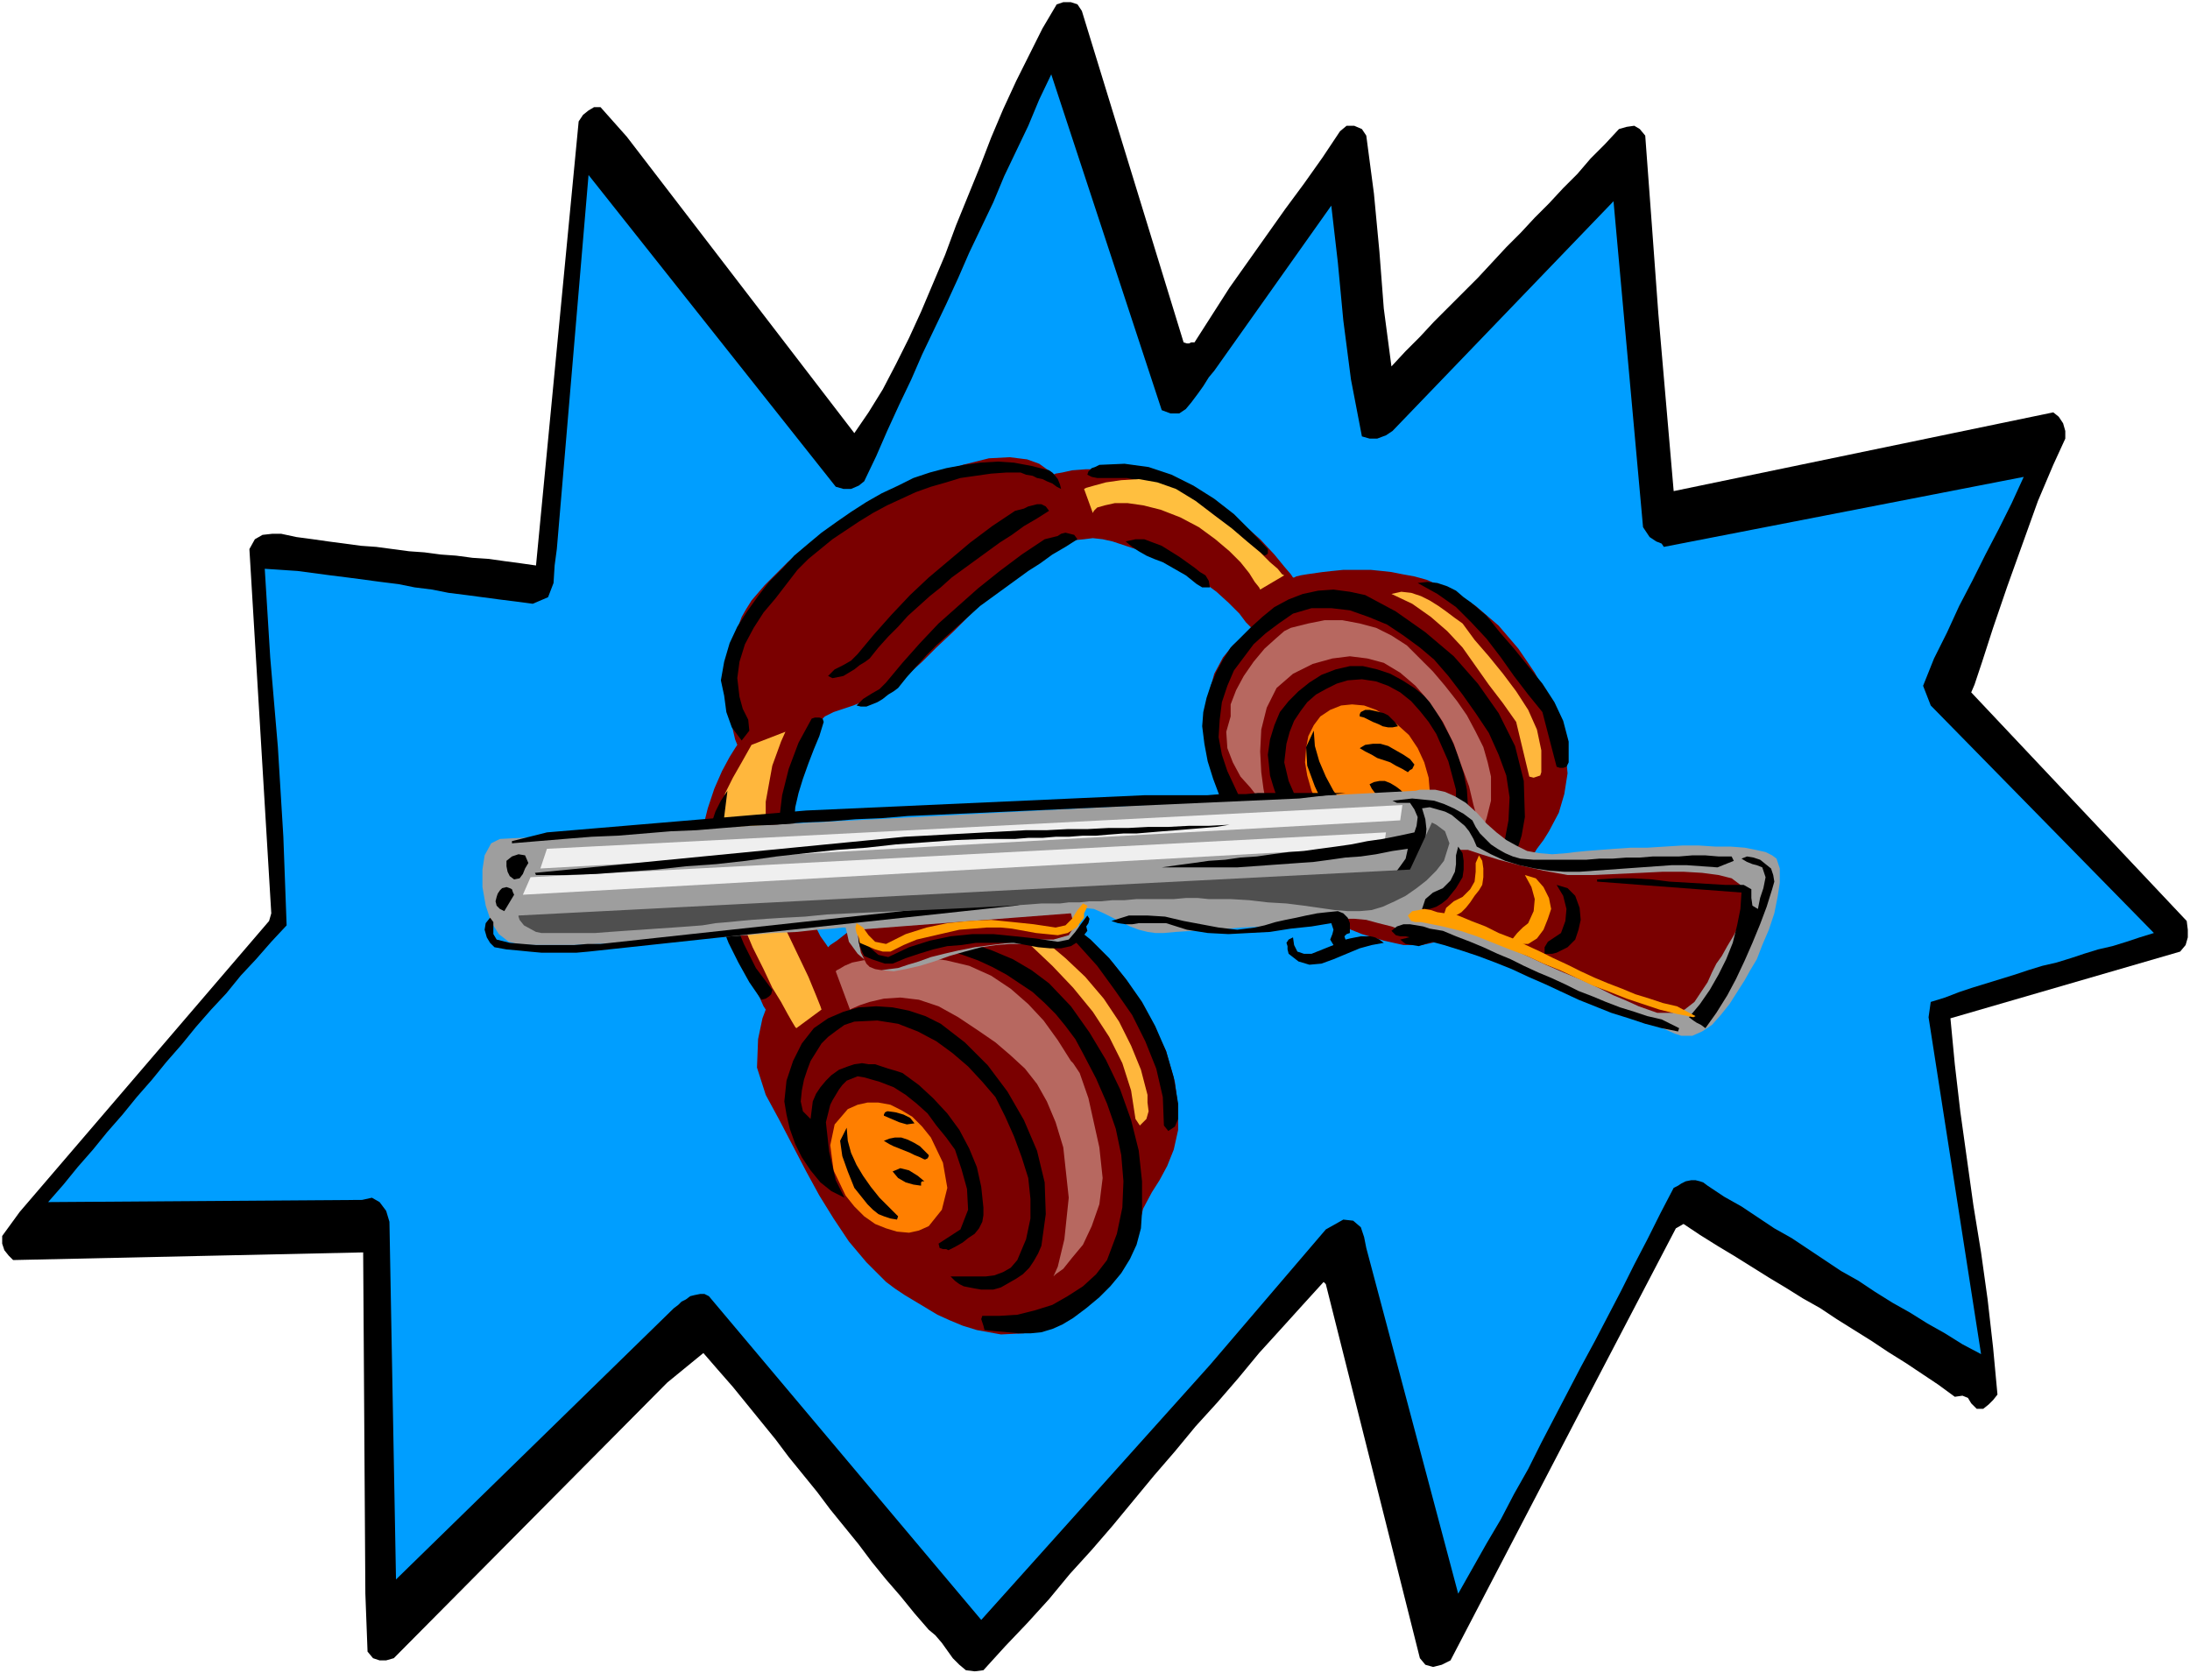 <svg xmlns="http://www.w3.org/2000/svg" fill-rule="evenodd" height="1.536in" preserveAspectRatio="none" stroke-linecap="round" viewBox="0 0 2002 1536" width="2.002in"><style>.pen1{stroke:none}.brush2{fill:#000}.brush4{fill:#7a0000}.brush6{fill:#ffb73d}.brush11{fill:#ff9e00}</style><path class="pen1 brush2" d="m1504 124 6 81 6 82 7 81 7 81 347-72 5 4 4 6 2 7v7l-11 24-14 33-14 39-14 39-13 38-10 31-7 21-3 7 197 209 1 8v7l-2 7-5 6-210 61 4 42 5 43 6 43 6 43 7 43 6 43 5 44 4 43-4 5-4 4-5 4h-6l-5-5-3-5-5-2-7 1-15-11-15-10-15-10-16-10-15-10-16-10-16-10-15-10-16-9-16-10-15-9-16-10-16-10-15-9-16-10-15-10-7 4-70 134-136 261-8 4-8 2-7-2-5-6-86-342-2-2-20 22-19 21-20 22-19 23-19 22-20 22-19 23-19 22-19 23-19 23-19 22-20 22-19 23-20 22-20 21-20 22-8 1-8-1-6-5-6-6-5-7-5-7-6-7-6-5-13-15-13-16-13-15-13-16-12-16-13-16-13-16-12-16-13-16-13-16-12-16-13-16-13-16-13-16-14-16-13-15-33 27-250 252-7 2h-6l-6-2-5-6-2-53-2-312-320 7-4-4-4-5-2-6v-7l16-22 228-266 2-7-20-333 5-9 7-4 9-1h8l14 3 15 2 14 2 15 2 15 2 14 1 15 2 15 2 14 1 15 2 14 1 15 2 15 1 14 2 15 2 14 2 39-406 4-6 5-4 5-3h6l24 27 208 271 13-19 13-21 12-23 12-24 11-24 11-26 11-26 10-27 11-27 11-27 10-26 11-26 12-26 12-24 12-24 13-22 6-2h7l6 2 4 6 93 303 3 1h2l2-1h3l16-25 16-25 17-24 17-24 17-24 17-23 17-24 16-24 6-5h7l7 3 4 6 7 53 5 53 4 52 7 53 13-14 13-13 13-14 13-13 14-14 13-13 13-14 13-14 13-13 13-14 13-13 13-14 13-13 12-14 13-13 13-14 7-2 7-1 5 3 5 6z"/><path class="pen1" style="fill:#009eff" d="m1521 500 329-64-11 24-12 24-12 23-12 24-12 23-11 24-12 24-10 25 7 18 204 208-13 4-12 4-13 4-13 3-13 4-12 4-13 4-13 3-13 4-12 4-13 4-13 4-13 4-12 4-13 5-13 4-2 14 48 308-17-9-16-10-16-9-16-10-16-9-16-10-15-10-16-9-15-10-15-10-15-10-16-9-15-10-15-10-16-9-15-10-4-3-3-1-4-1h-4l-5 1-4 2-3 2-4 2-12 23-12 24-12 23-12 24-12 23-12 23-13 24-12 23-12 23-12 23-12 24-13 23-12 23-13 22-13 23-13 23-84-316-2-10-3-9-7-6-9-1-16 9-106 124-209 233-249-296-4-2h-4l-5 1-4 1-4 3-4 2-3 3-4 3-254 248-6-327-3-10-6-8-7-4-9 2-287 2 14-16 13-16 14-16 13-16 14-16 13-16 14-16 13-16 14-16 13-16 14-16 14-15 13-16 14-15 14-16 14-15-3-81-5-82-7-82-5-81 15 1 15 1 15 2 15 2 16 2 15 2 15 2 16 2 15 3 16 2 15 3 16 2 15 2 15 2 16 2 15 2 14-6 5-13 1-16 2-15 29-342 226 285 7 2h7l7-3 5-4 11-23 10-23 11-24 11-23 10-23 11-23 11-23 11-24 10-23 11-23 11-23 10-24 11-23 11-23 10-24 11-23 101 307 8 3h8l6-4 5-6 6-8 5-7 5-8 5-6 107-151 6 52 5 53 7 54 10 52 7 2h7l8-3 6-4 202-210 27 298 6 9 6 4 5 2 2 3z"/><path class="pen1 brush4" d="m1051 930-11-18-11-17-12-15-13-13-13-12-14-10-14-9-15-7-11-4-11-3-11-2-11-2-11-1h-21l-10 1-23 5-20 7-18 8-15 8-12 7-9 7-6 4-2 2-2-3-5-7-6-12-8-15-7-17-5-20-3-21 1-22 3-21 4-18 4-16 4-14 5-11 6-8 6-6 8-4 9-3 9-3 10-4 10-5 10-6 11-7 11-8 11-10 13-13 16-15 17-17 17-17 18-15 17-14 15-10 14-7 11-3 10-1 8-1 9 1 9 2 12 4 15 5 18 7 19 9 16 10 15 11 11 10 10 10 6 8 5 5 1 2-2 2-7 4-9 8-9 11-8 15-5 18-2 21 5 25 8 26 10 25 10 22 12 21 13 19 15 17 18 16 20 13 11 6 10 5 10 4 10 3 10 3 9 2 9 2h17l9-2 8-2 9-3 9-5 8-5 9-6 9-8 9-9 8-10 8-9 7-10 6-9 6-10 6-8 5-8 9-17 5-17 3-19-2-21-6-23-9-24-13-24-15-22-18-21-21-18-22-14-23-10-11-3-11-2-10-2-9-1-10-1h-25l-10 1-9 1-7 1-7 1-6 1-4 1-2 1h-1l-2-3-6-7-9-11-13-14-16-14-18-15-21-13-24-10-24-7-21-3-19-2h-16l-13 1-9 2-6 1-2 1-1-2-5-3-7-5-11-4-16-2-19 1-24 6-29 11-21 9-20 10-21 11-19 11-18 12-17 12-15 13-14 14-7 7-6 7-6 7-5 8-4 7-3 8-3 9-2 8-4 41 2 29 4 17 2 5-2 3-5 8-7 13-7 16-6 18-5 20-1 21 4 20 8 20 8 21 9 21 9 19 8 17 7 13 4 9 2 3-3 8-4 19-1 26 8 25 13 24 12 23 12 23 12 22 13 21 14 21 16 19 18 18 8 6 9 6 10 6 10 6 10 6 11 5 12 5 13 4 22 4 21-1 21-6 19-10 18-12 15-14 13-15 9-16 9-22 3-11 2-8 8-15 7-11 7-13 6-15 4-18v-21l-3-23-8-28-15-31z"/><path class="pen1" d="m775 1014-12 14-4 19 3 23 11 23 8 10 9 9 10 7 10 4 10 3 11 1 9-2 9-4 12-15 5-20-4-23-11-23-8-10-9-9-10-6-10-5-11-2h-10l-9 2-9 4zm441-365-9 6-6 8-5 10-2 11-1 13 2 12 4 14 6 13 8 12 9 10 11 8 10 5 11 4 11 1 10-1 10-4 8-6 7-8 4-10 3-11v-13l-1-12-4-14-6-13-8-12-10-9-10-8-10-6-11-4-11-1-10 1-10 4z" style="fill:#ff7f00"/><path class="pen1 brush6" d="m718 669-4 9-8 22-6 33v37l5 32 5 24 7 21 11 23 11 23 7 17 4 10 1 3-23 17-1-1-3-5-4-7-6-11-8-13-8-17-10-20-10-24-12-32-6-27-3-24 2-20 4-14 7-14 8-14 9-16 31-12z"/><path class="pen1 brush2" d="m659 622 3 14 2 15 5 14 9 12 7-9-1-10-5-10-3-11-2-17 2-15 5-16 8-15 9-14 11-13 10-13 10-13 10-10 11-9 11-9 12-8 12-8 13-8 13-7 13-6 13-6 14-5 14-4 13-4 14-2 14-2 14-1h13l5 2 6 1 4 2 5 1 4 2 5 2 4 3 4 2-1-4-2-5-4-5-4-3-16-4-16-3-15-1-16 1-15 2-16 3-15 4-15 5-14 7-15 7-14 8-14 9-13 9-14 10-12 10-13 11-11 12-12 12-10 13-10 14-9 14-7 15-5 17-3 17zm335-188 4 2 5 1h27l5 1 19 4 17 6 16 8 15 9 13 10 14 11 13 11 14 11 2-1 1-1v-4l-15-16-16-16-18-14-19-12-20-10-21-7-22-3-23 1-4 2-3 1-3 3-1 3zM810 624l-6 6-7 4-8 5-6 6 4 1h5l5-2 5-2 5-3 5-4 5-3 4-3 8-10 9-10 9-10 9-9 10-9 10-9 10-9 10-9 11-8 11-8 11-8 11-8 11-7 11-8 12-7 11-7-3-4-4-1-4-1-4 1-3 2-4 1-4 1-4 1-21 14-20 15-20 16-18 16-18 16-17 18-16 18-15 18z"/><path class="pen1 brush2" d="m784 598-6 6-7 4-8 4-6 6 4 2 5-1 5-1 5-3 5-3 5-4 5-3 4-3 8-10 9-10 9-9 9-10 10-9 10-9 10-8 10-9 11-8 11-8 11-8 11-8 11-7 11-8 12-7 11-7-3-4-4-2h-4l-4 1-4 1-4 2-4 1-4 1-21 14-20 15-19 16-19 16-17 16-17 18-16 18-15 18zm245-103 6 5 6 4 7 4 7 3 8 3 7 4 7 4 7 4 5 4 5 4 5 3h7l-1-6-3-5-5-3-5-4-7-5-7-5-8-5-8-5-8-3-8-3h-8l-9 2zM737 848h7l-5-21-7-20-5-21-1-21v-13l1-14 3-13 4-13 5-14 5-13 5-12 4-13-1-3-3-1h-4l-3 1-12 22-9 24-6 24-3 25 1 25 4 24 8 24 12 23zm-89-83-1 20 2 20 4 19 6 20 7 18 9 18 10 18 11 16 4-1 3-2 2-2 1-4-15-20-11-22-9-22-6-23-3-23-1-24 1-24 3-24-6 9-5 10-4 12-2 11zm451-101 2 16 3 16 5 16 6 16 8 15 9 15 10 13 12 11 6-4-7-14-8-14-9-15-7-15-7-15-5-15-3-16 1-16 2-16 5-15 6-14 9-12 9-12 11-10 12-9 13-9 17-5h18l17 2 17 6 17 7 15 10 15 11 13 11 13 15 13 17 12 17 12 18 9 20 7 19 3 20-1 21-3 16-4 16-6 14-8 13-10 13-11 11-12 10-14 8-4 1-4 1-4 1-3 1-4 1-4 1-4 1-4 1 5 4 6 1 6 1 6-2 7-2 6-2 7-2 6-2 13-10 11-11 10-12 9-14 8-13 6-15 5-16 3-17-1-33-8-32-15-30-19-27-22-25-26-22-27-19-28-15-14-3-15-2-14 1-14 3-13 5-13 7-11 9-11 10-9 9-9 9-7 11-6 11-5 12-4 12-3 13-1 13zm197-131 18 10 17 12 14 14 14 15 13 17 12 17 13 17 13 16 13 50 3 1h3l3-1 2-4v-19l-5-19-8-17-11-17-13-16-13-16-13-15-12-15-7-6-7-6-7-5-7-6-8-4-9-3-9-1-9 1z"/><path class="pen1 brush6" d="m1272 543 19 9 17 12 15 13 14 15 12 17 12 17 13 17 12 17 12 50 4 1 3-1 3-1 1-3v-20l-4-19-8-18-11-17-12-16-13-16-13-15-11-15-7-5-8-6-7-5-8-5-8-4-9-3-9-1-9 2z"/><path class="pen1 brush2" d="m1159 690 1 9 1 10 3 10 3 9 4 9 6 8 6 7 7 6 4-2 1-4-1-4v-3l-9-15-7-16-4-17 2-17 3-11 4-10 6-9 6-8 8-7 9-5 10-5 10-3 13-1 13 2 11 4 11 6 10 8 8 9 8 10 7 11 11 25 7 26v26l-9 26-6 5-6 5-7 3-6 3-7 3-7 2-7 1-7 2v4l10 1 10-2 9-2 9-4 8-5 7-6 7-7 6-7 5-16 2-16-1-16-3-15-5-16-6-15-8-15-8-15-8-9-10-8-11-7-11-6-12-4-13-3h-12l-13 3-13 5-11 7-10 8-9 9-8 10-5 12-4 13-2 14zM792 863l15-1 15 1 15 1 14 2 15 3 14 4 14 5 13 6 13 7 12 8 12 8 11 10 10 10 9 11 9 12 7 13 12 23 10 23 8 23 5 24 2 24-1 24-5 24-9 24-10 13-12 11-14 9-14 8-16 5-16 4-16 1h-16l-1 3 1 3 1 3 1 4 10 1 11 1 10 1h11l10-1 10-3 9-4 10-6 12-9 12-10 10-10 10-12 8-13 6-13 4-15 1-15v-28l-3-28-7-28-10-28-13-27-15-25-17-24-20-21-16-12-17-10-19-8-20-7-21-6-20-3-21-1h-20l-3 2-4 2-4 3-2 4z"/><path class="pen1 brush2" d="m1210 736 4 6 5 6 5 6 6 5 6 5 6 4 7 2 7 1 2-4-10-10-11-10-9-12-9-12-7-13-6-14-4-14-1-14-7 15 1 17 7 19 8 17zm-429 350 4 5 4 5 4 5 5 5 5 4 5 2 6 2 6 1 1-3-8-8-9-9-8-10-7-10-6-10-5-11-3-11-1-12-6 12 2 14 5 14 6 15zm462-431 4 1 4 2 4 2 5 2 4 2 5 1h4l5-1-3-4-3-3-3-3-4-2-4-1-4-1-5-1h-4l-2 1-2 1-1 2v2zm-435 365 7 3 7 3 7 2 7-1-4-5-6-3-7-2-7-1h-1l-2 1-1 2v1z"/><path class="pen1 brush2" d="m717 1007 2 12 3 13 5 14 6 12 8 12 9 11 10 8 12 6-8-16-6-26-3-27 4-16 2-4 3-5 3-5 3-4 4-4 5-2 5-2 6 1 14 4 13 5 11 7 10 8 10 9 8 11 9 11 8 11 6 18 5 18 1 19-7 18-20 13 1 4 3 1h3l2 1 6-3 7-4 5-4 6-4 4-5 3-6 1-6v-7l-2-19-4-18-7-17-9-17-11-15-13-14-13-12-15-11-6-2-7-2-6-2-6-2h-6l-6-1-7 1-6 2-8 3-7 5-5 5-5 6-4 6-3 7-1 8-1 8-7-7-2-9 1-10 2-10 3-9 3-8 5-8 5-8 6-6 8-6 7-5 9-3 21-1 19 3 18 7 17 9 15 11 14 12 13 14 12 14 9 18 8 18 7 19 6 19 2 19v18l-4 19-8 19-6 7-7 4-8 3-8 1h-32l4 4 4 3 4 2 5 1 5 1 6 1h11l7-2 7-4 7-4 6-4 6-6 4-6 4-7 3-7 4-29-1-29-7-29-12-28-15-26-18-24-21-21-22-17-14-7-15-5-15-3-15-1-16 1-14 4-14 6-13 9-11 14-8 16-6 18-2 19zm526-323 5 3 6 3 5 3 6 2 6 2 5 3 6 3 5 3 2-2 2-1 1-2 1-2-4-5-6-4-7-4-7-4-7-2h-7l-7 1-5 3z"/><path class="pen1 brush2" d="m808 1043 5 3 4 2 5 2 5 2 5 2 4 2 5 2 4 2h1l2-1 1-2v-1l-4-4-4-4-5-3-6-3-6-2h-6l-5 1-5 2zm159-199 18 19 18 20 16 22 16 23 12 24 10 25 6 26 1 26 4 5 6-4 3-7v-14l-4-24-7-24-10-23-12-22-14-20-16-20-17-17-19-15-11-3v3z"/><path class="pen1 brush6" d="m924 848 19 17 19 18 19 20 18 22 15 23 12 24 8 25 4 26 4 6 6-6 2-7-1-8v-7l-6-23-9-22-11-22-14-21-17-20-18-17-19-16-20-14-9-2-2 4z"/><path class="pen1 brush2" d="m1252 717 2 4 3 4 4 2 4 2 5 1 5 1 5 2 4 1 1-1v-2l1-1h1l-3-4-4-4-4-3-5-3-5-2h-5l-5 1-4 2zm-436 354 5 6 7 4 7 2 7 1v-3l1-1h2l-6-5-8-5-8-2-7 3z"/><path class="pen1" d="m979 970-12-19-13-18-14-15-16-14-18-12-20-9-21-5-23-3h-22l-18 1-13 2-10 2-7 3-5 3-2 1-1 1 13 35 2-1 7-3 9-3 13-3 15-1 17 2 18 6 18 10 18 12 16 11 14 12 13 12 11 14 9 16 8 19 7 23 5 46-4 38-6 25-4 9 2-2 7-5 8-10 10-12 8-17 7-20 3-24-3-28-10-45-8-23-6-9-2-2zm201-396 16-4 15-3h16l16 3 15 4 14 7 14 9 12 12 12 12 11 13 11 14 9 13 8 15 7 14 4 14 3 13v22l-4 16-4 11-2 3-1-3-1-9-4-14-4-17-7-19-7-20-10-20-12-18-13-15-14-12-15-9-15-4-16-2-16 2-18 5-18 9-15 13-9 18-5 20-1 20 1 19 2 15 2 11 1 4-2-2-6-5-7-9-9-10-7-13-5-13-1-15 4-14v-11l5-13 7-13 9-13 10-12 10-9 8-7 6-3z" style="fill:#b76860"/><path class="pen1" style="fill:#ffbf3f" d="m991 447 2-1 7-2 11-3 14-2 16-1 17 3 17 6 18 11 17 13 16 12 14 12 12 10 9 9 7 6 4 5 2 1-22 13-1-2-4-5-5-8-8-10-10-10-13-11-15-11-17-9-18-7-16-4-14-2h-12l-9 2-7 2-3 3-1 2-8-22z"/><path class="pen1" style="fill:#9e9e9e" d="m457 767 836-44h1l4-1h14l9 2 9 4 10 6 10 9 9 10 9 8 9 7 9 5 10 5 11 2 12 1 13-1 8-1 10-1 13-1 13-1 15-1h15l16-1 16-1h15l15 1h14l13 1 10 2 9 2 6 3 4 3 3 9v13l-2 13-3 15-5 15-6 14-5 13-6 10-5 9-7 11-7 11-8 10-8 9-9 6-9 4h-10l-6-2-9-4-11-4-12-5-14-6-15-6-15-7-17-7-16-7-17-7-17-7-16-6-15-6-14-5-12-4-11-3-18-5-16-4-14-5-12-3-11-3-11-1h-11l-12 1-15 2-20 2-22 2-23 1-23 2-21 1-16 1-11 1h-8l-7-1-8-2-8-3-8-4-8-4-8-4-9-4-10-1-3 8-1 12-7 9-5 2-8 1h-18l-12 1h-12l-13 1-14 2-15 4-14 4-14 5-13 4-13 3-11 2-11-1-9-4-13-11-8-11-2-9-1-4h-3l-9 1-14 1-18 2-22 1-25 2-26 2-27 2-28 1-27 2-26 1-24 1h-38l-13-1-8-2-9-7-7-11-5-15-3-17v-16l2-13 6-11 8-4z"/><path class="pen1 brush4" d="m784 850 195-15 1 4 2 8-5 8-14 4h-13l-13 1-15 2-16 2-15 2-15 3-13 3-12 3-11 4-10 3-9 3-8 1-7 1-6-1-5-2-3-3-5-10-2-10-1-8v-3z"/><path class="pen1" d="m1282 736-782 40-6 18 786-44 2-14zm-15 25-782 41-7 16 787-44 2-13z" style="fill:#efefef"/><path class="pen1 brush4" d="M1335 780v-3h7l12 4 16 5 19 5 22 5 22 4h23l22-1 22-1 20-1h19l17 1 15 2 12 3 8 6 4 7 1 9-2 10-4 10-5 10-6 10-5 9-5 7-4 8-4 9-6 9-6 9-9 7-11 3h-14l-17-6-11-5-12-5-14-7-15-7-17-7-16-7-17-8-16-7-16-7-15-7-13-6-12-5-10-5-8-3-4-2-2-1 2-2 5-4 7-6 8-8 7-9 5-8 3-8-2-6z"/><path class="pen1 brush2" d="m1620 813-5 16-6 16-7 17-7 16-8 17-8 15-10 16-10 14-4-3-4-2-3-2-4-3 10-12 9-13 8-14 7-14 6-15 4-16 3-15 1-15-132-10v-2l17-1h16l17 1 16 2 17 1 17 1 17 1h17l7 4v8l1 7 5 3 2-10 3-9 2-10-3-9-5-2-4-1-5-2-5-3 5-2 6 1 6 2 5 4 5 4 2 6 1 6-2 7z"/><path class="pen1 brush2" d="m1585 787-15 6-14-1-14-1h-14l-14 1-14 1-14 1-14 1-14 1-14 1h-14l-14-1-13-2-14-3-13-4-13-6-13-7-3-7-4-7-4-5-6-5-6-5-6-3-7-2-7-2-7 1 3 10 1 9-1 10-3 9-5 9-5 8-6 8-6 7h-6l2-9 6-8 5-7 2-9-14 2-15 3-14 2-14 1-14 2-15 2-14 1-14 1-14 1-14 1-14 1h-69l14-2 15-2 14-2 15-1 14-2 15-1 14-2 15-2 14-1 14-2 15-2 14-2 15-3 14-2 15-3 14-3 2-6 1-8-3-7-4-6h-12l-4-2 9-1 9-1 10 1 10 1 9 3 9 4 9 5 8 6 3 6 4 6 5 5 5 5 6 4 7 4 7 3 7 2 12 1h48l12-1h12l13-1h12l12-1h24l12-1h12l12 1h12l2 4zm-140 54-2 9-3 9-7 7-8 4-2 1-4 1h-7v-6l3-5 6-4 6-4 4-11 1-11-3-12-6-10 10 3 7 7 4 11 1 11z"/><path class="pen1 brush11" d="m1418 831-3 9-4 10-6 8-8 5h-14v-5l4-5 5-5 5-4 5-11 1-11-3-11-6-11 10 3 7 8 5 10 2 10z"/><path class="pen1 brush2" d="m1188 730-334 15-24 1-24 2-24 1-24 2-24 1-24 2-24 1-25 2-24 2-24 1-24 2-24 2-24 1-25 2-24 2-24 2v-2l32-8 237-20 310-14h57l12-1h23l11-1h80l-42 5zm149 72-3 5-3 5-4 5-4 5-5 4-5 3-6 2h-7l3-9 7-6 9-4 7-7 4-8 1-7v-8l2-8 4 6 1 7v8l-1 7z"/><path class="pen1 brush11" d="m1355 809-3 5-4 5-4 6-4 5-4 4-5 3-6 2h-6l3-9 7-6 8-4 7-7 4-7 1-9v-8l3-7 3 5 1 7v8l-1 7z"/><path class="pen1 brush2" d="m1534 943-15-3-15-4-15-5-16-5-15-6-15-6-15-7-15-7-16-7-15-7-15-6-16-6-15-5-16-5-15-4-16-3-4-1h-5l-4-1-4-4 5-4 6-2h6l6 1 6 1 6 2 6 1 6 1 12 5 13 5 12 5 13 6 12 5 12 6 13 6 12 5 13 6 12 6 13 5 12 5 13 5 13 4 12 4 13 3 16 8-1 3z"/><path class="pen1 brush11" d="m1548 930-15-3-16-4-15-5-15-5-15-6-16-6-15-7-15-7-15-6-15-7-16-6-15-6-15-6-15-5-16-4-15-3-5-1h-5l-4-1-3-5 4-4 6-1 5-1 6 1 6 2 7 1 6 1 6 1 12 5 13 5 12 6 13 5 12 6 13 6 12 6 13 6 12 6 13 6 12 5 13 5 12 5 13 4 12 4 13 3 17 9-2 1z"/><path class="pen1 brush2" d="M928 767h-27l-27 1-27 2-28 2-27 3-27 2-28 3-27 3-28 4-27 3-28 2-27 3-28 2-27 2-28 1h-27l-1-2 338-33 19-1 18-1 19-1 18-1 19-1 18-1h19l19-1h18l19-1h18l19-1h18l19-1h18l19-1-12 2-12 1-12 1-12 1-13 1-12 1-12 1h-12l-13 1-12 1h-12l-13 1h-12l-12 1h-13l-12 1zm306 83v3l-3 1-2 2 1 3 4-1 5-1 5-1h9l4 1 4 2 4 3-11 2-11 3-12 5-12 5-11 4-11 1-10-3-9-7-1-4v-3l-1-3 2-3 4-2 1 7 3 6 6 2h7l20-8-3-5 2-5 1-4-2-6-18 3-19 2-19 3-19 1-19 1-19-1-19-3-19-6h-25l-6 1h-6l-7-1-6-2 16-5h17l16 1 17 4 16 3 16 3 17 2 16-2 9-2 10-3 9-2 10-2 9-2 10-2 9-1 10-1 5 2 4 4 2 5v6zm-240 1-7 9-8 5-9 2h-10l-11-1-11-2-11-2h-35l-13 2-13 1-13 3-13 4-12 4-12 5h-7l-6-2-6-2-7-3-2-4-2-5-1-4v-4l6 4 5 6 7 6 9 2 19-9 19-6 19-4 20-2h19l20 2 19 2 20 3 10-2 6-7 5-7 6-8 2 3-1 4-2 3 1 4z"/><path class="pen1 brush11" d="m991 839-7 9-8 5-9 2-10-1-10-1-11-2-11-2-10-1h-13l-12 1-13 1-13 3-13 3-13 3-12 5-12 6h-7l-7-2-7-3-7-3-1-5-2-4-1-5 1-4 6 4 5 7 6 6 10 2 18-9 19-6 19-4 20-2 20-1 20 2 19 2 20 3 9-2 6-6 5-8 5-6 4 2-1 3-2 4v4z"/><path class="pen1 brush2" d="m928 828-390 42-11 1h-32l-11-1-10-1-11-1-11-2-4-4-3-5-2-7 1-6 4-5 3 4v11l3 5 12 3 12 1 12 1h35l12-1h12l294-32 13-1 14-1 13-2 14-1 13-1h13l14-1h13l-22 4zm-445-39-3 5-2 5-3 4-5 1-4-3-2-4-1-5v-5l5-4 6-2 6 1 3 7zm-13 29-9 15-4-2-3-3-1-4 1-4 1-3 2-3 2-2 4-1 3 1 2 1 1 3 1 2z"/><path class="pen1" style="fill:#4f4f4f" d="m474 837 815-42 20-43 4 2 8 6 4 11-5 16-7 9-9 9-9 7-10 7-10 5-11 5-10 3-11 1h-11l-12-1-14-2-14-2-16-2-17-1-17-2-17-1h-20l-10-1h-11l-11 1h-34l-11 1h-11l-10 1h-11l-9 1h-10l-8 1h-17l-13 1-15 1-18 1-19 1-21 1-22 1-22 1-23 1-22 1-21 1-20 2-19 1-16 1-14 1-11 1-10 1-12 1-12 2-13 1-14 1-15 1-14 1-15 1-14 1-13 1h-49l-5-1-11-6-4-5-1-3v-1z"/></svg>
